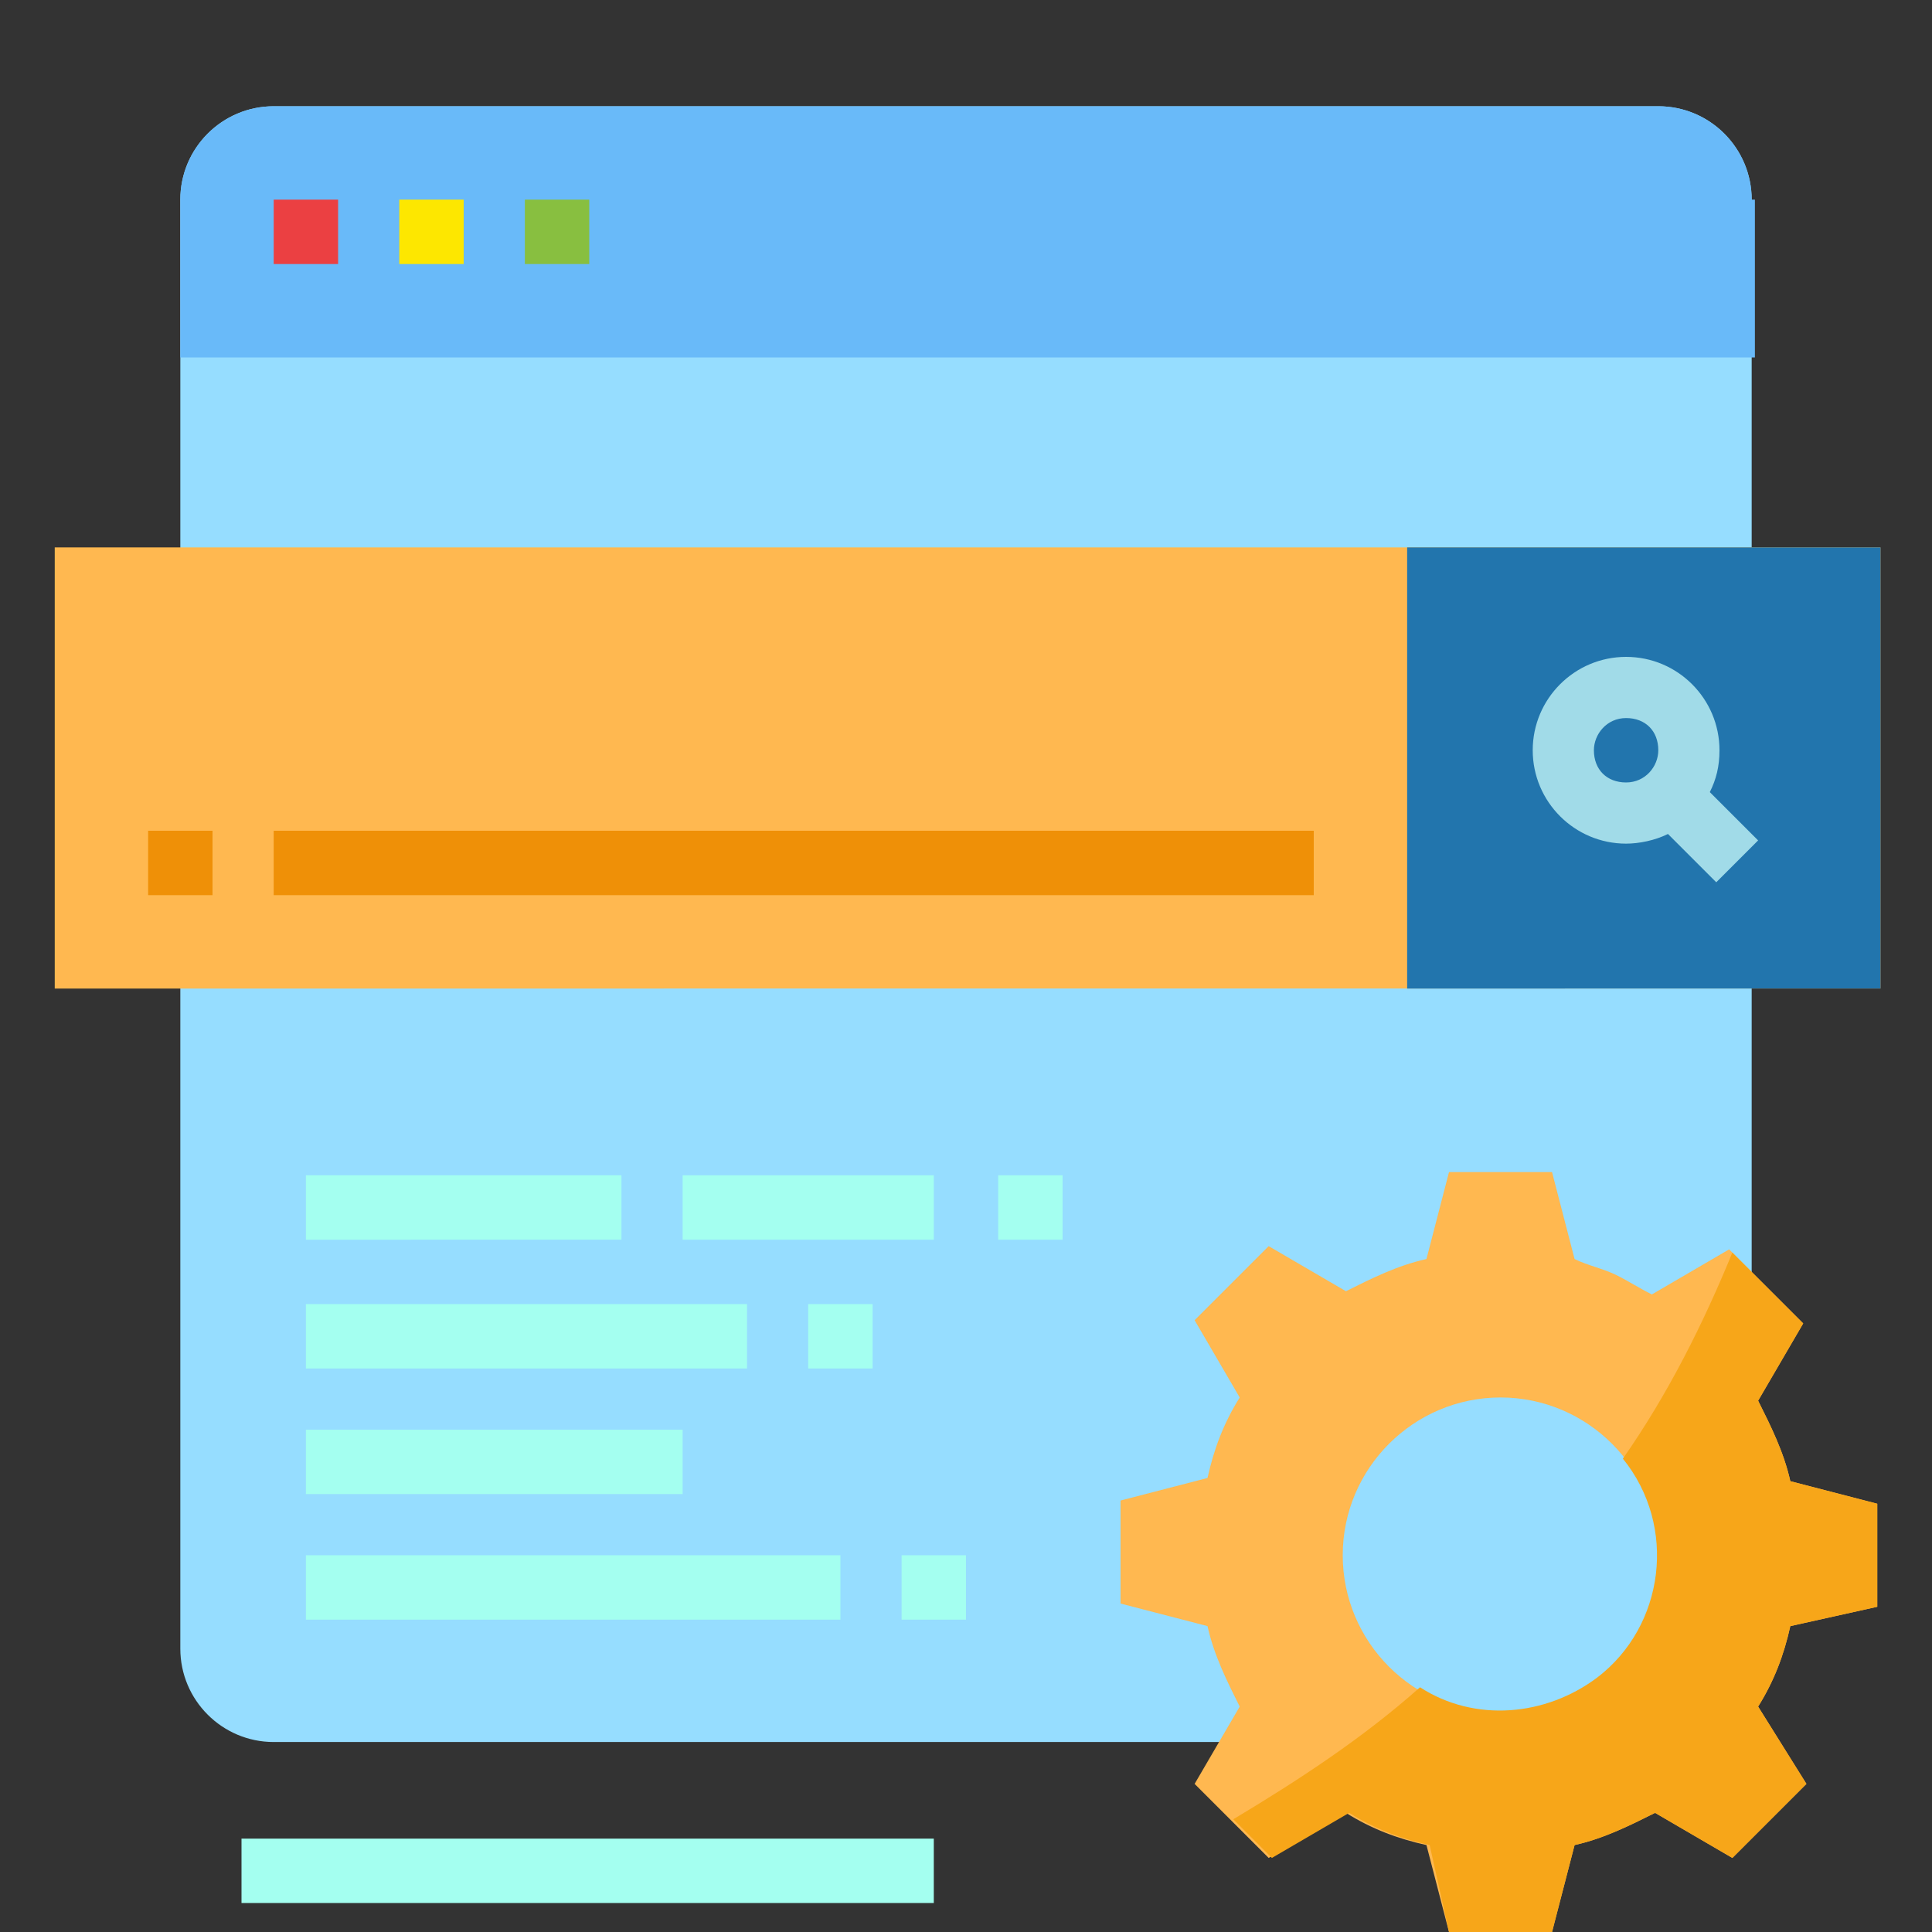 <?xml version="1.0" encoding="utf-8"?>
<!-- Generator: Adobe Illustrator 22.1.0, SVG Export Plug-In . SVG Version: 6.00 Build 0)  -->
<svg version="1.1" id="Layer_1" xmlns="http://www.w3.org/2000/svg" xmlns:xlink="http://www.w3.org/1999/xlink" x="0px" y="0px"
	 viewBox="0 0 60 60" style="enable-background:new 0 0 60 60;" xml:space="preserve">
<rect x="0" y="0" width="60" height="60" fill="#333333" stroke="none"/>
<style type="text/css">
	.st0{fill:#96DDFF;}
	.st1{fill:#69BAF9;}
	.st2{fill:#EB4042;}
	.st3{fill:#FDE700;}
	.st4{fill:#88BF40;}
	.st5{fill:#FFB850;}
	.st6{fill:#2275AD;}
	.st7{fill:#EF9007;}
	.st8{fill:#A4FFF0;}
	.st9{fill:#F7A619;}
	.st10{fill:#A1DBE8;}
</style>
<g>
	<path class="st0" d="M8.5,3.3h43c1.6,0,2.9,1.3,2.9,2.9v45c0,1.6-1.3,2.9-2.9,2.9h-43c-1.6,0-2.9-1.3-2.9-2.9v-45
		C5.6,4.6,6.9,3.3,8.5,3.3z"/>
	<path class="st1" d="M54.4,6.2c0-1.6-1.3-2.9-2.9-2.9h-43c-1.6,0-2.9,1.3-2.9,2.9v4.9h48.9V6.2z"/>
	<path class="st2" d="M8.5,6.2h2v2h-2V6.2z"/>
	<path class="st3" d="M12.4,6.2h2v2h-2V6.2z"/>
	<path class="st4" d="M16.3,6.2h2v2h-2V6.2z"/>
	<path class="st5" d="M1.7,17h56.7v13.7H1.7V17z"/>
	<path class="st6" d="M43.7,17h14.7v13.7H43.7V17z"/>
	<path class="st7" d="M4.6,25.8h2v2h-2V25.8z"/>
	<path class="st7" d="M8.5,25.8h32.3v2H8.5V25.8z"/>
	<path class="st5" d="M58.3,49.9v-3.2L55.6,46c-0.2-0.9-0.6-1.7-1-2.5l1.4-2.4l-2.3-2.3l-2.4,1.4c-0.4-0.2-0.7-0.4-1.1-0.6
		c-0.4-0.2-0.9-0.3-1.3-0.5l-0.7-2.7H45l-0.7,2.7c-0.9,0.2-1.7,0.6-2.5,1l-2.4-1.4l-2.3,2.3l1.4,2.4c-0.5,0.8-0.8,1.6-1,2.5
		l-2.7,0.7v3.2l2.7,0.7c0.2,0.9,0.6,1.7,1,2.5l-1.4,2.4l2.3,2.3l2.4-1.4c0.8,0.5,1.6,0.8,2.5,1L45,60h3.2l0.7-2.7
		c0.9-0.2,1.7-0.6,2.5-1l2.4,1.4l2.3-2.3L54.6,53c0.5-0.8,0.8-1.6,1-2.5L58.3,49.9z M46.6,53.2c-2.7,0-4.9-2.2-4.9-4.9
		c0-2.7,2.2-4.9,4.9-4.9c2.7,0,4.9,2.2,4.9,4.9C51.5,51,49.3,53.2,46.6,53.2z"/>
	<g>
		<path class="st8" d="M9.5,36.5h9.8v2H9.5V36.5z"/>
		<path class="st8" d="M9.5,40.5h13.7v2H9.5V40.5z"/>
		<path class="st8" d="M9.5,44.4h11.7v2H9.5V44.4z"/>
		<path class="st8" d="M9.5,48.3h16.6v2H9.5V48.3z"/>
		<path class="st8" d="M21.2,36.5H29v2h-7.8V36.5z"/>
		<path class="st8" d="M31,36.5h2v2h-2V36.5z"/>
		<path class="st8" d="M25.1,40.5h2v2h-2V40.5z"/>
		<path class="st8" d="M28,48.3h2v2h-2V48.3z"/>
	</g>
	<path class="st8" d="M7.5,57.1H29v2H7.5V57.1z"/>
	<path class="st9" d="M58.3,49.9v-3.2L55.6,46c-0.2-0.9-0.6-1.7-1-2.5l1.4-2.4l-2.2-2.2c-0.9,2.2-2,4.4-3.4,6.4
		c1.7,2.1,1.3,5.2-0.8,6.8c-1.6,1.2-3.8,1.4-5.5,0.3c-1.8,1.6-3.8,2.9-5.8,4.1l1.2,1.2l2.4-1.4c0.8,0.5,1.6,0.8,2.5,1L45,60h3.2
		l0.7-2.7c0.9-0.2,1.7-0.6,2.5-1l2.4,1.4l2.3-2.3L54.6,53c0.5-0.8,0.8-1.6,1-2.5L58.3,49.9z"/>
	<path class="st10" d="M54.6,26.1l-1.5-1.5c0.2-0.4,0.3-0.8,0.3-1.3c0-1.6-1.3-2.9-2.9-2.9s-2.9,1.3-2.9,2.9c0,1.6,1.3,2.9,2.9,2.9
		c0.4,0,0.9-0.1,1.3-0.3l1.5,1.5L54.6,26.1z M49.5,23.3c0-0.5,0.4-1,1-1s1,0.4,1,1c0,0.5-0.4,1-1,1S49.5,23.9,49.5,23.3z"/>
</g>
</svg>
